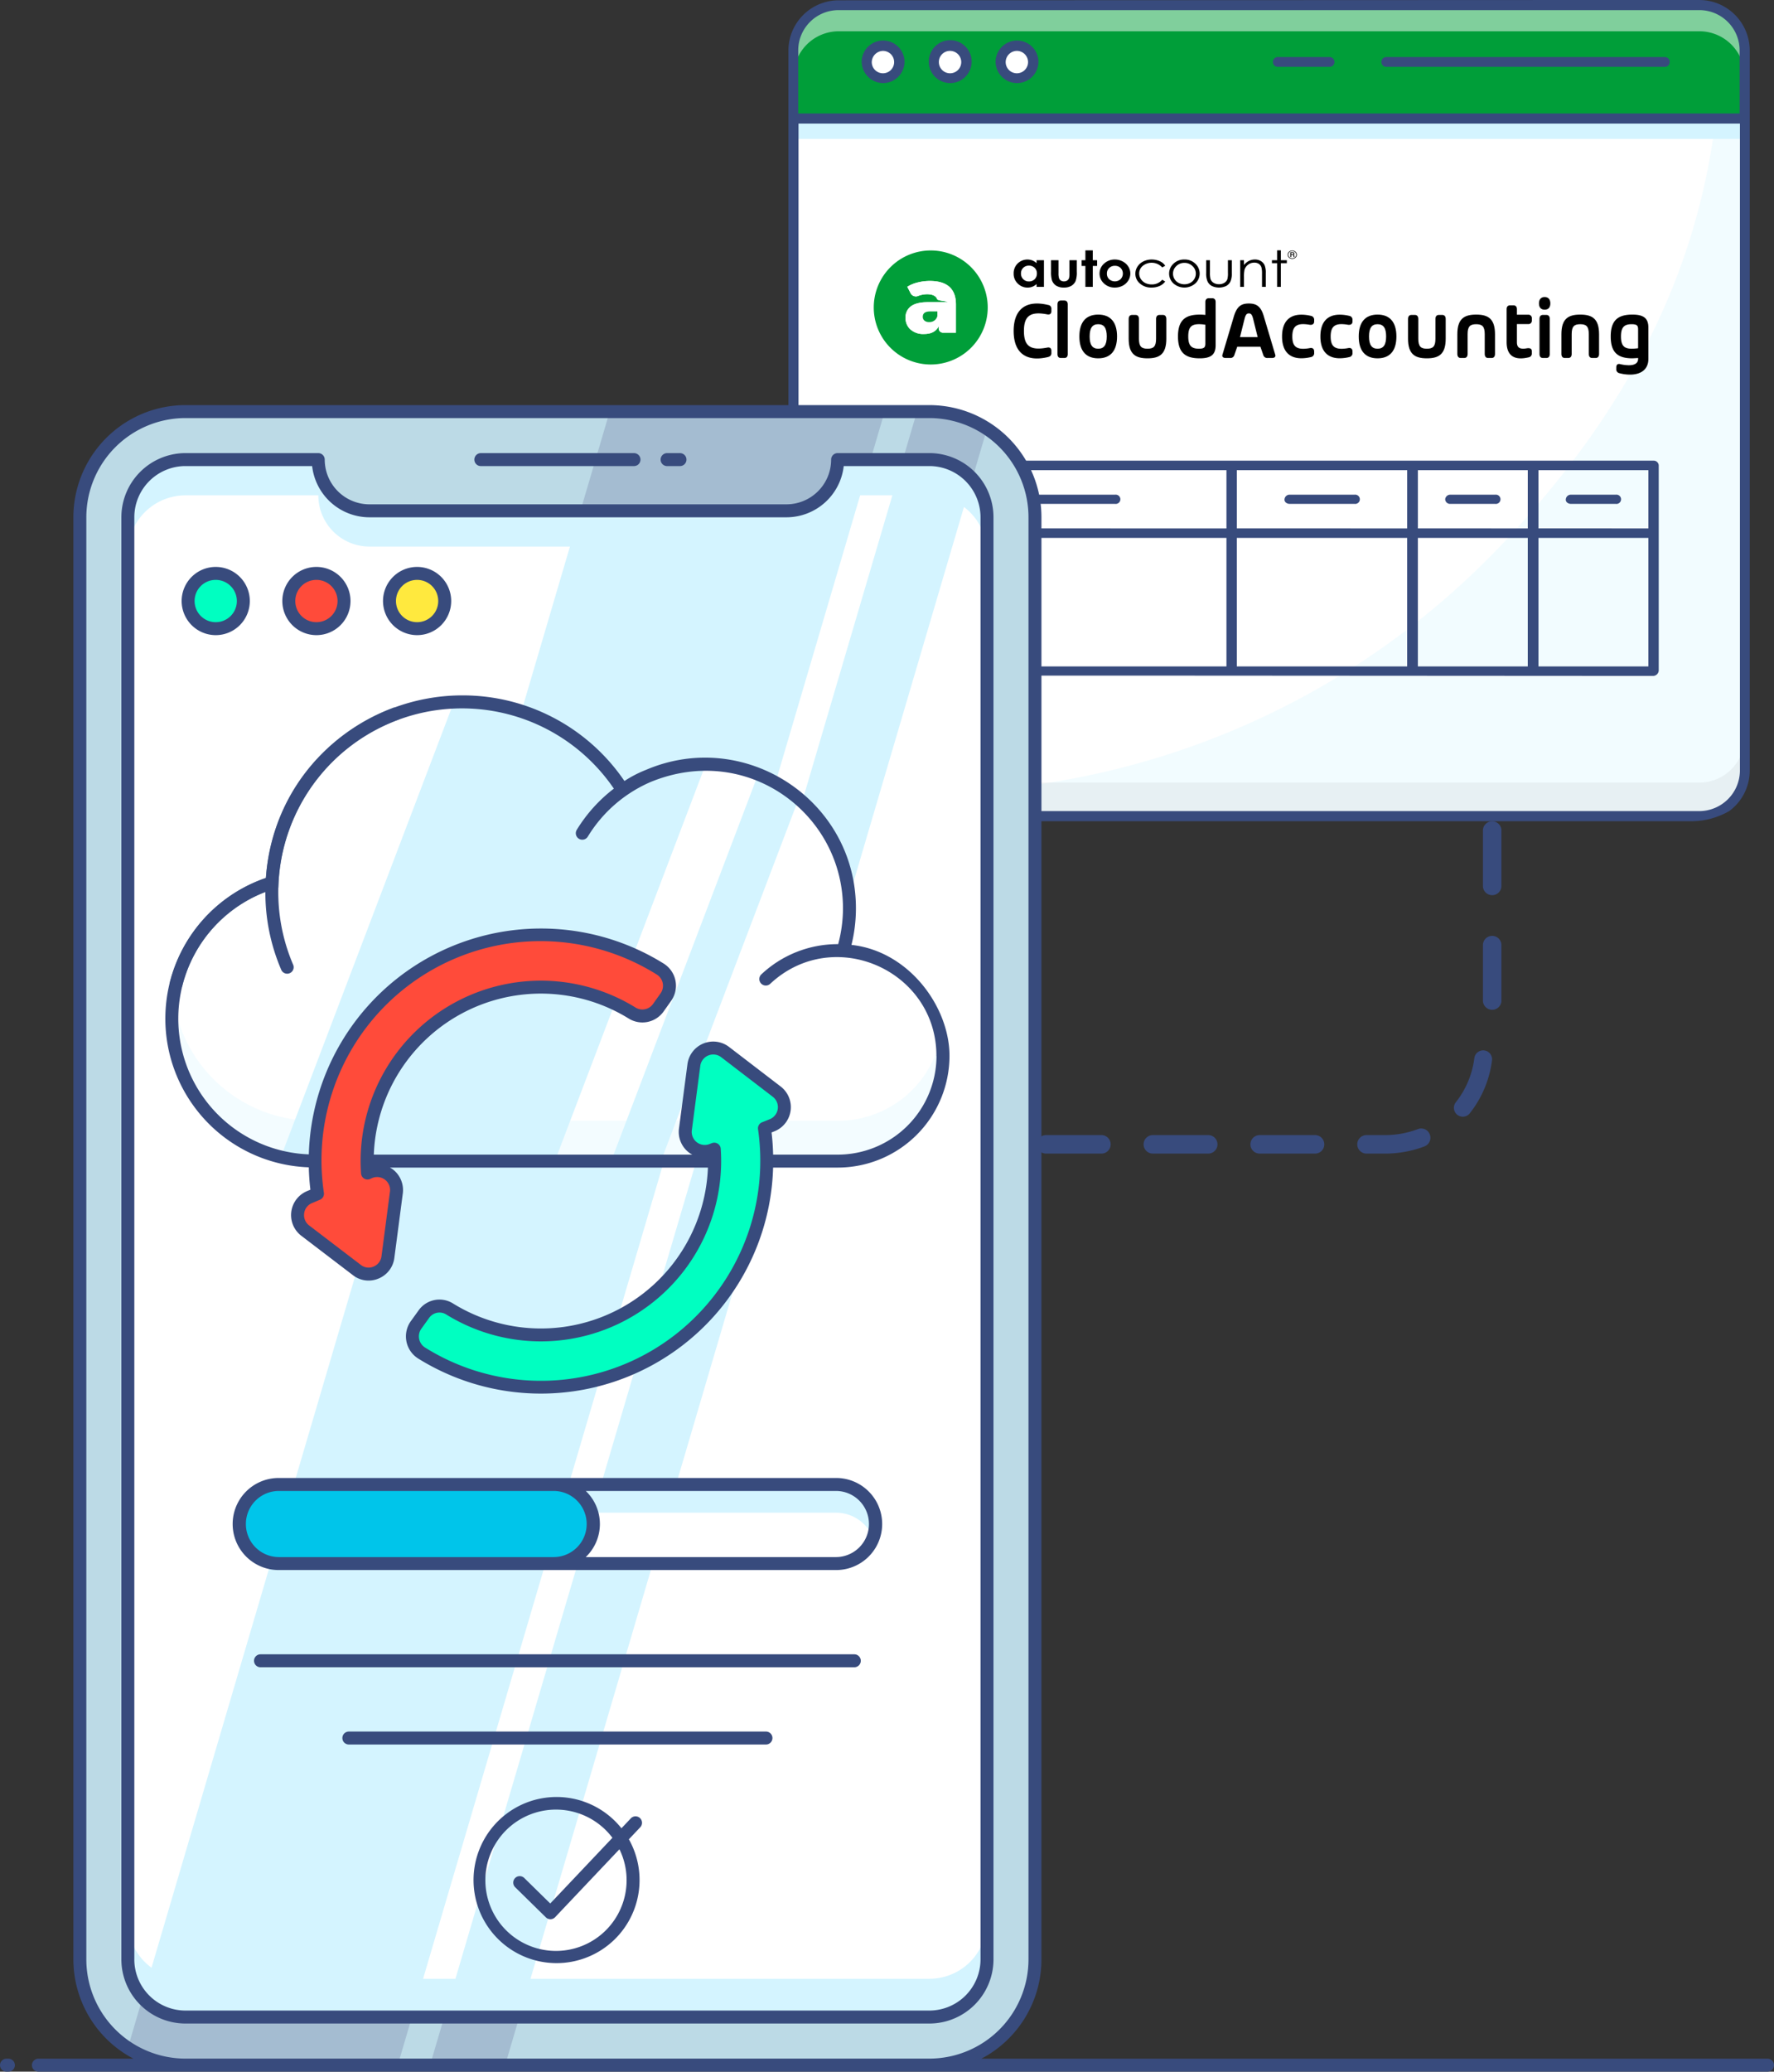 <?xml version="1.0" encoding="UTF-8"?>
<svg xmlns="http://www.w3.org/2000/svg" xmlns:xlink="http://www.w3.org/1999/xlink" width="857.145" height="1000.296" viewBox="0 0 857.145 1000.296">
  <rect x="0" y="0" width="857.145" height="1000.296" fill="#333333" stroke="none"/>
  <defs>
    <clipPath id="clip-path">
      <rect id="Rectangle_1555" data-name="Rectangle 1555" width="464.479" height="396.516" fill="none"></rect>
    </clipPath>
    <clipPath id="clip-path-3">
      <rect id="Rectangle_1550" data-name="Rectangle 1550" width="457.668" height="389.704" fill="none"></rect>
    </clipPath>
    <clipPath id="clip-path-4">
      <rect id="Rectangle_1551" data-name="Rectangle 1551" width="459.593" height="37.904" fill="none"></rect>
    </clipPath>
    <clipPath id="clip-path-5">
      <rect id="Rectangle_1553" data-name="Rectangle 1553" width="459.445" height="34.352" fill="none"></rect>
    </clipPath>
  </defs>
  <g id="auto_posting" data-name="auto posting" transform="translate(-3186.675 -2913.404)">
    <g id="Group_3886" data-name="Group 3886" transform="translate(3567.612 2913.404)">
      <g id="Group_3872" data-name="Group 3872" clip-path="url(#clip-path)">
        <g id="Group_3871" data-name="Group 3871">
          <g id="Group_3870" data-name="Group 3870" clip-path="url(#clip-path)">
            <path id="Path_6592" data-name="Path 6592" d="M461.109,23.324v347.95a21.763,21.763,0,0,1-10.216,18.509,22.513,22.513,0,0,1-11.7,3.406H23.282A21.8,21.8,0,0,1,1.517,371.423V23.473A21.8,21.8,0,0,1,23.282,1.707H439.2a21.614,21.614,0,0,1,21.913,21.618" transform="translate(0.853 0.959)" fill="#fff"></path>
            <g id="Group_3863" data-name="Group 3863" transform="translate(4.294 4.295)" opacity="0.3">
              <g id="Group_3862" data-name="Group 3862">
                <g id="Group_3861" data-name="Group 3861" clip-path="url(#clip-path-3)">
                  <path id="Path_6593" data-name="Path 6593" d="M460.417,22.737v347.95a21.706,21.706,0,0,1-21.765,21.766H22.737A21.685,21.685,0,0,1,2.749,379.275a21.244,21.244,0,0,0,8.587,1.778H64.047A384,384,0,0,0,324.938,279.332c8.291-7.7,16.287-15.7,23.986-24.135,62.335-68.4,100.239-144.066,100.239-243.861a20.255,20.255,0,0,0-1.776-8.588,21.868,21.868,0,0,1,13.03,19.988" transform="translate(-2.748 -2.749)" fill="#d4f4ff"></path>
                </g>
              </g>
            </g>
            <g id="Group_3866" data-name="Group 3866" transform="translate(2.369 356.095)" opacity="0.05">
              <g id="Group_3865" data-name="Group 3865">
                <g id="Group_3864" data-name="Group 3864" clip-path="url(#clip-path-4)">
                  <path id="Path_6594" data-name="Path 6594" d="M461.11,227.927v16.139a21.8,21.8,0,0,1-21.765,21.766H23.431A21.929,21.929,0,0,1,1.516,244.066V227.927a21.834,21.834,0,0,0,21.915,21.766H439.345a21.8,21.8,0,0,0,21.765-21.766" transform="translate(-1.517 -227.927)"></path>
                </g>
              </g>
            </g>
            <rect id="Rectangle_1552" data-name="Rectangle 1552" width="459.594" height="9.772" transform="translate(2.368 57.301)" fill="#d4f4ff"></rect>
            <path id="Path_6595" data-name="Path 6595" d="M461.11,23.377V56.4H1.516V23.377A21.8,21.8,0,0,1,23.282,1.611H439.2A21.833,21.833,0,0,1,461.11,23.377" transform="translate(0.852 0.906)" fill="#009e39"></path>
            <g id="Group_3869" data-name="Group 3869" transform="translate(2.517 2.517)" opacity="0.5">
              <g id="Group_3868" data-name="Group 3868">
                <g id="Group_3867" data-name="Group 3867" clip-path="url(#clip-path-5)">
                  <path id="Path_6596" data-name="Path 6596" d="M461.056,23.377V35.963A21.8,21.8,0,0,0,439.292,14.2H23.377A21.8,21.8,0,0,0,1.611,35.963V23.377A21.8,21.8,0,0,1,23.377,1.611H439.292a21.8,21.8,0,0,1,21.765,21.766" transform="translate(-1.611 -1.611)" fill="#fff"></path>
                </g>
              </g>
            </g>
            <path id="Path_6597" data-name="Path 6597" d="M39.956,21.969a7.848,7.848,0,1,1-7.848-7.848,7.9,7.9,0,0,1,7.848,7.848" transform="translate(13.643 7.94)" fill="#fff"></path>
            <path id="Path_6598" data-name="Path 6598" d="M60.713,21.969a7.848,7.848,0,1,1-7.849-7.848,7.9,7.9,0,0,1,7.849,7.848" transform="translate(25.314 7.94)" fill="#fff"></path>
            <path id="Path_6599" data-name="Path 6599" d="M81.372,21.969a7.848,7.848,0,1,1-7.848-7.848,7.9,7.9,0,0,1,7.848,7.848" transform="translate(36.932 7.94)" fill="#fff"></path>
            <path id="Path_6600" data-name="Path 6600" d="M0,289.466v82.768a24.247,24.247,0,0,0,9.919,19.4s5.035,4.885,15.1,4.885H428.2l8.883,0a36.769,36.769,0,0,0,17.473-4.887,24.249,24.249,0,0,0,9.921-19.4V24.283A24.392,24.392,0,0,0,440.2,0H384.08L24.283.149A24.3,24.3,0,0,0,0,24.431V284.58ZM440.2,4.886a19.462,19.462,0,0,1,19.395,19.4v30.5H4.739v-30.5a19.464,19.464,0,0,1,19.4-19.4Zm0,386.744H24.283a19.464,19.464,0,0,1-19.4-19.4V59.671H459.741V372.234a19.688,19.688,0,0,1-19.543,19.4" transform="translate(0 0.001)" fill="#384b7d"></path>
            <path id="Path_6601" data-name="Path 6601" d="M33.016,33.091A10.4,10.4,0,0,0,43.379,22.725a10.366,10.366,0,0,0-20.729,0A10.494,10.494,0,0,0,33.016,33.091m0-15.548a5.405,5.405,0,1,1-5.479,5.332,5.534,5.534,0,0,1,5.479-5.332" transform="translate(12.737 7.035)" fill="#384b7d"></path>
            <path id="Path_6602" data-name="Path 6602" d="M53.77,33.091A10.4,10.4,0,0,0,64.135,22.725,10.364,10.364,0,1,0,53.77,33.091m0-15.548a5.405,5.405,0,1,1-5.479,5.332,5.344,5.344,0,0,1,5.479-5.332" transform="translate(24.408 7.035)" fill="#384b7d"></path>
            <path id="Path_6603" data-name="Path 6603" d="M74.43,33.091A10.4,10.4,0,0,0,84.795,22.725a10.366,10.366,0,0,0-20.729,0A10.4,10.4,0,0,0,74.43,33.091m0-15.548a5.405,5.405,0,1,1-5.479,5.332,5.438,5.438,0,0,1,5.479-5.332" transform="translate(36.026 7.035)" fill="#384b7d"></path>
            <path id="Path_6604" data-name="Path 6604" d="M185.752,22.367H320.343a2.369,2.369,0,0,0,0-4.739H185.752a2.369,2.369,0,0,0,0,4.739" transform="translate(103.122 9.913)" fill="#384b7d"></path>
            <path id="Path_6605" data-name="Path 6605" d="M152.2,22.367h25.022a2.369,2.369,0,1,0,0-4.739H152.2a2.369,2.369,0,0,0,0,4.739" transform="translate(84.256 9.913)" fill="#384b7d"></path>
            <path id="Path_6606" data-name="Path 6606" d="M401.644,241.717H348.551v-62.04h53.092ZM290.281,179.679h53.092v62.039H290.281Zm-87.486,0h82.311v62.039H202.8ZM29.826,193.3V179.679H197.787v62.038H29.826Zm255.281-18.212H202.8V146.956h82.311Zm58.269,0H290.283V146.956h53.093Zm58.268,0H348.551V146.956h53.092Zm-203.857,0H29.826V146.956H197.787ZM24.65,243.2a3.177,3.177,0,0,0,3.339,2.961H160.555l243.259.149a2.775,2.775,0,0,0,2.839-2.517v-99.2a2.437,2.437,0,0,0-2.5-2.222H27.322a2.437,2.437,0,0,0-2.5,2.222v49.6Z" transform="translate(13.861 80.055)" fill="#384b7d"></path>
            <path id="Path_6607" data-name="Path 6607" d="M63.168,157.328h60.606a2.237,2.237,0,1,0,0-4.442H63.168a2.237,2.237,0,1,0,0,4.442" transform="translate(34.113 85.971)" fill="#384b7d"></path>
            <path id="Path_6608" data-name="Path 6608" d="M155.934,157.328h31.389a2.237,2.237,0,1,0,0-4.442H155.934a2.436,2.436,0,0,0-2.5,2.22c-.167,1.186,1,2.221,2.5,2.221" transform="translate(86.268 85.971)" fill="#384b7d"></path>
            <path id="Path_6609" data-name="Path 6609" d="M205.62,157.328h21.706a2.237,2.237,0,1,0,0-4.442H205.62a2.436,2.436,0,0,0-2.5,2.22,2.328,2.328,0,0,0,2.5,2.221" transform="translate(114.217 85.971)" fill="#384b7d"></path>
            <path id="Path_6610" data-name="Path 6610" d="M242.923,157.328h21.705a2.237,2.237,0,1,0,0-4.442H242.923a2.436,2.436,0,0,0-2.5,2.22c-.167,1.186,1,2.221,2.5,2.221" transform="translate(135.185 85.971)" fill="#384b7d"></path>
            <path id="Path_6611" data-name="Path 6611" d="M77.008,83.163a3.739,3.739,0,0,0-2.728,1.067A3.645,3.645,0,0,0,73.2,86.953a3.685,3.685,0,0,0,1.1,2.759,3.745,3.745,0,0,0,2.725,1.083,3.815,3.815,0,0,0,2.765-1.061,3.7,3.7,0,0,0,1.1-2.787,3.6,3.6,0,0,0-1.1-2.736,3.861,3.861,0,0,0-2.781-1.048m3.731-2.62h3.554V93.418H80.739V92.06a6.914,6.914,0,0,1-2.079,1.3,6.316,6.316,0,0,1-2.264.4,6.565,6.565,0,0,1-4.735-1.934,6.427,6.427,0,0,1-2-4.817,6.573,6.573,0,0,1,1.936-4.89,6.743,6.743,0,0,1,7.084-1.47,6.545,6.545,0,0,1,2.061,1.306Z" transform="translate(39.171 45.101)" fill-rule="evenodd"></path>
            <path id="Path_6612" data-name="Path 6612" d="M81.221,80.421h3.6V86.63a7.9,7.9,0,0,0,.272,2.519,2.245,2.245,0,0,0,.878,1.1,2.707,2.707,0,0,0,1.5.39,2.792,2.792,0,0,0,1.506-.387,2.3,2.3,0,0,0,.919-1.131,8.023,8.023,0,0,0,.22-2.383V80.421h3.554v5.457a12.272,12.272,0,0,1-.586,4.618,5.21,5.21,0,0,1-2.106,2.326,7,7,0,0,1-3.542.808,6.743,6.743,0,0,1-3.768-.944,5.041,5.041,0,0,1-2.023-2.642,14.6,14.6,0,0,1-.417-4.263Z" transform="translate(45.673 45.222)" fill-rule="evenodd"></path>
            <path id="Path_6613" data-name="Path 6613" d="M92.5,77.379h3.557V82.13h2.1v2.778h-2.1v10.1H92.5v-10.1H90.68V82.13H92.5Z" transform="translate(50.992 43.512)" fill-rule="evenodd"></path>
            <path id="Path_6614" data-name="Path 6614" d="M103.62,83.242a3.822,3.822,0,0,0-2.75,1.05,3.55,3.55,0,0,0-1.1,2.69,3.587,3.587,0,0,0,1.089,2.729,4.15,4.15,0,0,0,5.521-.012,3.9,3.9,0,0,0,.022-5.42,3.879,3.879,0,0,0-2.784-1.037m-.044-3.037a8.1,8.1,0,0,1,3.771.912,7.012,7.012,0,0,1,2.75,2.475,6.173,6.173,0,0,1,.989,3.375,6.307,6.307,0,0,1-1,3.409,6.919,6.919,0,0,1-2.714,2.484,8.107,8.107,0,0,1-3.789.891,7.4,7.4,0,0,1-5.2-1.97,6.4,6.4,0,0,1,.278-9.821,7.5,7.5,0,0,1,4.906-1.755" transform="translate(54.115 45.101)" fill-rule="evenodd"></path>
            <path id="Path_6615" data-name="Path 6615" d="M121.726,83.215l-1.445.817a6.889,6.889,0,0,0-9.422-.752,4.74,4.74,0,0,0-1.711,3.684,4.869,4.869,0,0,0,.789,2.651,5.308,5.308,0,0,0,2.159,1.933,6.813,6.813,0,0,0,3.081.684,6.456,6.456,0,0,0,5.1-2.265l1.445.861a6.7,6.7,0,0,1-2.734,2.159,9.439,9.439,0,0,1-3.895.764,8.122,8.122,0,0,1-5.574-1.94,6.04,6.04,0,0,1-2.219-4.726,6.283,6.283,0,0,1,1.038-3.475,7.014,7.014,0,0,1,2.845-2.5,8.929,8.929,0,0,1,4.05-.9,9.382,9.382,0,0,1,2.718.394,7.725,7.725,0,0,1,2.218,1.017,5.814,5.814,0,0,1,1.553,1.6" transform="translate(60.34 45.1)" fill-rule="evenodd"></path>
            <path id="Path_6616" data-name="Path 6616" d="M125.125,81.821a5.473,5.473,0,0,0-3.889,1.531,4.983,4.983,0,0,0-.881,6.3,4.957,4.957,0,0,0,2,1.862,6.175,6.175,0,0,0,5.54,0,5.007,5.007,0,0,0,2-1.862,4.928,4.928,0,0,0,.742-2.611,4.871,4.871,0,0,0-1.636-3.693,5.473,5.473,0,0,0-3.882-1.531m.006-1.616a7.318,7.318,0,0,1,5.42,2.156,6.465,6.465,0,0,1-.111,9.369,8,8,0,0,1-10.63,0,6.448,6.448,0,0,1-.114-9.357,7.344,7.344,0,0,1,5.435-2.169" transform="translate(66.209 45.101)" fill-rule="evenodd"></path>
            <path id="Path_6617" data-name="Path 6617" d="M129.2,80.421h1.821v6.007a11.724,11.724,0,0,0,.261,3.032,3.44,3.44,0,0,0,1.491,1.867,4.853,4.853,0,0,0,2.623.687,4.729,4.729,0,0,0,2.579-.669,3.471,3.471,0,0,0,1.467-1.756,11.225,11.225,0,0,0,.272-3.162V80.421h1.868v6.32a9.258,9.258,0,0,1-.681,4.015,4.907,4.907,0,0,1-2.056,2.111,8.157,8.157,0,0,1-6.893,0,4.868,4.868,0,0,1-2.069-2.133,9.541,9.541,0,0,1-.684-4.11Z" transform="translate(72.652 45.222)" fill-rule="evenodd"></path>
            <path id="Path_6618" data-name="Path 6618" d="M139.721,80.543h1.822v2.3a7.471,7.471,0,0,1,2.42-1.983,6.425,6.425,0,0,1,2.9-.659,5.452,5.452,0,0,1,2.818.733,4.563,4.563,0,0,1,1.821,1.981,9.676,9.676,0,0,1,.581,3.87v6.629h-1.822V87.268a13.33,13.33,0,0,0-.208-2.976,3.275,3.275,0,0,0-1.228-1.922,3.894,3.894,0,0,0-2.336-.647,4.744,4.744,0,0,0-2.964,1,4.673,4.673,0,0,0-1.725,2.462,16.18,16.18,0,0,0-.255,3.507v4.728h-1.822Z" transform="translate(78.569 45.101)" fill-rule="evenodd"></path>
            <path id="Path_6619" data-name="Path 6619" d="M152.029,77.365h1.825v4.773h2.881v1.439h-2.881V95.013h-1.825V83.577h-2.493V82.138h2.493Z" transform="translate(84.088 43.504)" fill-rule="evenodd"></path>
            <path id="Path_6620" data-name="Path 6620" d="M156.1,78.594v.69h.626a.9.9,0,0,0,.388-.059.371.371,0,0,0,.043-.55.74.74,0,0,0-.409-.081Zm-.406-.33h1.064a1.457,1.457,0,0,1,.536.067.576.576,0,0,1,.269.22.6.6,0,0,1,.1.361.531.531,0,0,1-.072.3.662.662,0,0,1-.241.208.51.51,0,0,1,.228.18.763.763,0,0,1,.063.35v.263a.525.525,0,0,0,.089.306l.044.066h-.458a2.3,2.3,0,0,1-.059-.347l-.019-.284a.511.511,0,0,0-.055-.22.21.21,0,0,0-.125-.092,1.041,1.041,0,0,0-.32-.028H156.1v.972H155.7Zm2.834,1.175a1.617,1.617,0,0,0-.256-.869,1.84,1.84,0,0,0-.7-.644,2.023,2.023,0,0,0-.943-.23,2.1,2.1,0,0,0-.962.23,1.8,1.8,0,0,0-.7.644,1.609,1.609,0,0,0-.256.875,1.567,1.567,0,0,0,.256.862,1.814,1.814,0,0,0,.7.641,2.1,2.1,0,0,0,.962.233,2.051,2.051,0,0,0,.943-.233,1.848,1.848,0,0,0,.7-.641,1.6,1.6,0,0,0,.255-.869m.306,0a1.84,1.84,0,0,1-.294,1.008,2.1,2.1,0,0,1-.814.741,2.327,2.327,0,0,1-1.1.269,2.363,2.363,0,0,1-1.111-.266,2.092,2.092,0,0,1-.812-.74,1.8,1.8,0,0,1-.3-1,1.843,1.843,0,0,1,.3-1.012,2.067,2.067,0,0,1,.809-.739,2.423,2.423,0,0,1,2.212,0,2.106,2.106,0,0,1,.817.74,1.841,1.841,0,0,1,.3,1" transform="translate(86.825 43.537)" fill-rule="evenodd"></path>
            <path id="Path_6621" data-name="Path 6621" d="M69.658,107.072c0,10.432,5.877,15.1,16.47,12.608,1.209-.269,1.765-.928,1.765-1.892v-1.2c0-1.19-.773-1.778-2.106-1.484-8.285,1.594-11.164-.987-11.164-8.037s2.879-9.633,11.164-8.037c1.333.294,2.106-.294,2.106-1.487v-1.2a1.747,1.747,0,0,0-1.569-1.837c-10.71-2.6-16.667,2.07-16.667,12.556" transform="translate(39.171 52.75)" fill-rule="evenodd"></path>
            <path id="Path_6622" data-name="Path 6622" d="M83.211,94.7V118.8c0,1.17.578,1.825,1.612,1.825h1.734c1.034,0,1.615-.655,1.615-1.825V94.7c0-1.168-.581-1.822-1.615-1.822H84.823c-1.034,0-1.612.653-1.612,1.822" transform="translate(46.792 52.23)" fill-rule="evenodd"></path>
            <path id="Path_6623" data-name="Path 6623" d="M99.085,113.707c-2.768,0-4.136-1.784-4.136-5.915,0-4.173,1.367-5.926,4.136-5.926s4.135,1.753,4.135,5.926c0,4.131-1.367,5.915-4.135,5.915m0,4.637c5.949,0,9.1-3.665,9.1-10.552s-3.148-10.563-9.1-10.563-9.1,3.665-9.1,10.563,3.151,10.552,9.1,10.552" transform="translate(50.602 54.674)" fill-rule="evenodd"></path>
            <path id="Path_6624" data-name="Path 6624" d="M118.466,99.295v9.568c0,3.743-1.228,4.785-4.129,4.785s-4.143-1.042-4.143-4.785V99.295c0-1.256-.588-1.961-1.639-1.961h-1.68c-1.051,0-1.642.7-1.642,1.961v9.485c0,7.446,3.232,9.505,9.1,9.505s9.091-2.059,9.091-9.505V99.295c0-1.256-.587-1.961-1.642-1.961h-1.678c-1.052,0-1.642.7-1.642,1.961" transform="translate(59.175 54.733)" fill-rule="evenodd"></path>
            <path id="Path_6625" data-name="Path 6625" d="M130.606,116.549c-3.628,0-5.163-1.481-5.163-5.923,0-4.507,1.536-5.927,5.2-5.927a20.985,20.985,0,0,1,3.068.259v8.974c0,1.739-.309,2.617-3.106,2.617m3.106-22.513v6.2a22.688,22.688,0,0,0-2.731-.155c-6.787,0-10.5,2.537-10.5,10.546,0,7.983,3.715,10.56,10.5,10.56,5.462,0,7.693-1.781,7.693-6.352V94c0-1.169-.587-1.825-1.642-1.825h-1.678c-1.051,0-1.642.656-1.642,1.825Z" transform="translate(67.748 51.831)" fill-rule="evenodd"></path>
            <path id="Path_6626" data-name="Path 6626" d="M151.28,110.024h-8.549l2.22-8.871c.523-1.981,1.025-2.572,2.064-2.572s1.544.591,2.062,2.572Zm4.829,10.082h2.081c1.325,0,1.9-.666,1.545-1.689l-5.309-17.8C153.044,95.433,151,93.8,147.015,93.8s-5.949,1.645-7.412,6.809l-5.309,17.8c-.378,1.023.224,1.689,1.544,1.689H137.9a1.936,1.936,0,0,0,2.062-1.266l1.442-4.16h11.2l1.441,4.16a1.938,1.938,0,0,0,2.064,1.266" transform="translate(75.454 52.748)" fill-rule="evenodd"></path>
            <path id="Path_6627" data-name="Path 6627" d="M162.874,101.811a19.517,19.517,0,0,1,2.942.278c1.487.258,2.364-.3,2.364-1.565V99.85a1.863,1.863,0,0,0-1.55-2.02,19.865,19.865,0,0,0-4.65-.576c-5.685,0-9.315,3.31-9.315,10.536s3.63,10.511,9.315,10.511a19.864,19.864,0,0,0,4.65-.575,1.866,1.866,0,0,0,1.55-2.023v-.67c0-1.269-.736-1.865-2.007-1.653a17.775,17.775,0,0,1-3.3.344c-3.715,0-5.246-1.729-5.246-5.934s1.531-5.979,5.246-5.979" transform="translate(85.848 54.688)" fill-rule="evenodd"></path>
            <path id="Path_6628" data-name="Path 6628" d="M174.732,101.811a19.515,19.515,0,0,1,2.942.278c1.488.258,2.362-.3,2.362-1.565V99.85a1.861,1.861,0,0,0-1.548-2.02,19.874,19.874,0,0,0-4.65-.576c-5.687,0-9.315,3.31-9.315,10.536s3.628,10.511,9.315,10.511a19.874,19.874,0,0,0,4.65-.575,1.865,1.865,0,0,0,1.548-2.023v-.67c0-1.269-.736-1.865-2.008-1.653a17.756,17.756,0,0,1-3.3.344c-3.715,0-5.246-1.729-5.246-5.934s1.531-5.979,5.246-5.979" transform="translate(92.516 54.688)" fill-rule="evenodd"></path>
            <path id="Path_6629" data-name="Path 6629" d="M185.481,113.707c-2.768,0-4.135-1.784-4.135-5.915,0-4.173,1.367-5.926,4.135-5.926s4.134,1.753,4.134,5.926c0,4.131-1.367,5.915-4.134,5.915m0,4.637c5.946,0,9.1-3.665,9.1-10.552s-3.151-10.563-9.1-10.563-9.1,3.665-9.1,10.563,3.151,10.552,9.1,10.552" transform="translate(99.184 54.674)" fill-rule="evenodd"></path>
            <path id="Path_6630" data-name="Path 6630" d="M204.862,99.295v9.568c0,3.743-1.231,4.785-4.132,4.785s-4.14-1.042-4.14-4.785V99.295c0-1.256-.588-1.961-1.642-1.961h-1.676c-1.055,0-1.642.7-1.642,1.961v9.485c0,7.446,3.228,9.505,9.1,9.505s9.094-2.059,9.094-9.505V99.295c0-1.256-.587-1.961-1.644-1.961H206.5c-1.055,0-1.642.7-1.642,1.961" transform="translate(107.758 54.733)" fill-rule="evenodd"></path>
            <path id="Path_6631" data-name="Path 6631" d="M215.978,97.229c-5.871,0-9.1,2.061-9.1,9.51v9.483c0,1.256.591,1.959,1.642,1.959h1.676c1.056,0,1.644-.7,1.644-1.959v-9.568c0-3.743,1.24-4.788,4.142-4.788s4.129,1.045,4.129,4.788v9.568c0,1.256.589,1.959,1.643,1.959h1.677c1.054,0,1.642-.7,1.642-1.959v-9.483c0-7.449-3.229-9.51-9.091-9.51" transform="translate(116.33 54.674)" fill-rule="evenodd"></path>
            <path id="Path_6632" data-name="Path 6632" d="M234.316,101.589v-.872a1.655,1.655,0,0,0-1.827-1.826h-5.407V96.2c0-1.17-.578-1.822-1.615-1.822h-1.731c-1.037,0-1.616.651-1.616,1.822v15.887c0,7.27,4.451,8.876,10.707,7.368a1.779,1.779,0,0,0,1.469-1.942v-.99c0-.97-.475-1.472-1.708-1.472-.694,0-1.374.244-2.425.244-2.187,0-3.081-.952-3.081-3.208v-8.674h5.407a1.654,1.654,0,0,0,1.827-1.822" transform="translate(124.904 53.069)" fill-rule="evenodd"></path>
            <path id="Path_6633" data-name="Path 6633" d="M233.991,121.23h1.734c1.034,0,1.617-.7,1.617-1.945V102.391c0-1.25-.583-1.948-1.617-1.948h-1.734c-1.033,0-1.612.7-1.612,1.948v16.893c0,1.247.579,1.945,1.612,1.945m.876-23.321c1.82,0,2.751-1.133,2.751-3.034s-.931-3.07-2.751-3.07c-1.8,0-2.748,1.17-2.748,3.07s.944,3.034,2.748,3.034" transform="translate(130.526 51.624)" fill-rule="evenodd"></path>
            <path id="Path_6634" data-name="Path 6634" d="M248.162,97.229c-5.871,0-9.1,2.061-9.1,9.51v9.483c0,1.256.588,1.959,1.642,1.959h1.678c1.055,0,1.642-.7,1.642-1.959v-9.568c0-3.743,1.238-4.788,4.139-4.788s4.132,1.045,4.132,4.788v9.568c0,1.256.589,1.959,1.643,1.959h1.676c1.052,0,1.642-.7,1.642-1.959v-9.483c0-7.449-3.232-9.51-9.094-9.51" transform="translate(134.43 54.674)" fill-rule="evenodd"></path>
            <path id="Path_6635" data-name="Path 6635" d="M264.472,113.707c-3.665,0-5.2-1.462-5.2-5.913s1.537-5.927,5.143-5.927c2.818,0,3.128.855,3.128,2.617v8.989a24.646,24.646,0,0,1-3.068.234m.315-16.478c-6.768,0-10.48,2.555-10.48,10.565s3.712,10.55,10.48,10.55c.867-.045,1.8-.086,2.753-.162v.414c0,2.206-1.847,3.09-4.507,3.09a19.275,19.275,0,0,1-4.209-.551c-1.142-.275-1.824.3-1.824,1.581v.733a1.873,1.873,0,0,0,1.392,2.042,20.147,20.147,0,0,0,5.232.716c5.166,0,8.878-2.379,8.878-7.61V103.539c0-4.526-2.248-6.31-7.715-6.31" transform="translate(143.003 54.674)" fill-rule="evenodd"></path>
            <path id="Path_6636" data-name="Path 6636" d="M53.927,77.407a27.531,27.531,0,1,0,27.531,27.531A27.532,27.532,0,0,0,53.927,77.407m12.166,39.7H59.878a2.031,2.031,0,0,1-1.5-.591,1.969,1.969,0,0,1-.591-1.451v-1.079q-1.861,3.763-7.082,3.762a9.29,9.29,0,0,1-6.582-2.193,7.326,7.326,0,0,1-2.364-5.642,6.516,6.516,0,0,1,2.642-5.571c1.761-1.3,4.473-1.962,8.115-1.962H62.14c0-.148-.83-.37-2.481-.65a8.485,8.485,0,0,1-2.531-.591c-.581-1.729-2.231-2.6-4.953-2.6a12.183,12.183,0,0,0-4.271.8,2.756,2.756,0,0,1-2.159.07,2.85,2.85,0,0,1-1.581-1.431L42.6,94.942A16.43,16.43,0,0,1,47.6,92.865a24.094,24.094,0,0,1,5.843-.734q12.648,0,12.655,11.338Z" transform="translate(14.843 43.527)" fill="#009e39"></path>
            <path id="Path_6637" data-name="Path 6637" d="M47.908,86.831a24.089,24.089,0,0,0-5.843.734,16.427,16.427,0,0,0-4.993,2.078l1.562,3.032a2.851,2.851,0,0,0,1.581,1.431,2.756,2.756,0,0,0,2.159-.07,12.185,12.185,0,0,1,4.271-.8c2.722,0,4.371.872,4.953,2.6a8.5,8.5,0,0,0,2.531.59c1.651.28,2.481.5,2.481.65H46.987c-3.642,0-6.354.662-8.115,1.962a6.516,6.516,0,0,0-2.642,5.571,7.326,7.326,0,0,0,2.364,5.642,9.291,9.291,0,0,0,6.584,2.193q5.219,0,7.08-3.762v1.08a1.975,1.975,0,0,0,.591,1.451,2.031,2.031,0,0,0,1.5.591h6.215V98.169q0-11.331-12.655-11.338m3.69,16.928a3.83,3.83,0,0,1-3.981,2.923,3.242,3.242,0,0,1-2.272-.711,2.364,2.364,0,0,1-.79-1.85c0-1.7,1.181-2.562,3.551-2.562H51.6Z" transform="translate(20.373 48.827)" fill="#fff"></path>
            <path id="Path_6638" data-name="Path 6638" d="M41.558,98.82a2.36,2.36,0,0,0,.792,1.85,3.241,3.241,0,0,0,2.27.711A3.829,3.829,0,0,0,48.6,98.457v-2.2H45.109c-2.37,0-3.551.859-3.551,2.561" transform="translate(23.369 54.128)" fill="#009e39"></path>
          </g>
        </g>
      </g>
    </g>
    <g id="Mobile_Sync" transform="translate(3186.675 3109.009)">
      <g id="Group_4403" data-name="Group 4403" transform="translate(0 0)">
        <g id="Group_4401" data-name="Group 4401" transform="translate(38.602 3.126)">
          <g id="Group_4377" data-name="Group 4377">
            <g id="Group_4366" data-name="Group 4366" transform="translate(0 0.018)">
              <path id="Path_7498" data-name="Path 7498" d="M491.1,53.757V750.121a51.045,51.045,0,0,1-51.024,51.024H80.606a51.034,51.034,0,0,1-50.961-51.024V53.757A50.991,50.991,0,0,1,80.606,2.733H440.079a50.064,50.064,0,0,1,27.882,8.357A50.81,50.81,0,0,1,491.1,53.757Z" transform="translate(-29.645 -2.733)" fill="#bcdae6"></path>
            </g>
            <g id="Group_4367" data-name="Group 4367" transform="translate(0.034)">
              <path id="Path_7499" data-name="Path 7499" d="M491.049,53.749v696.4a51.012,51.012,0,0,1-51.019,51.019H80.6a50.2,50.2,0,0,1-27.81-8.323,50.712,50.712,0,0,1-23.141-42.7V53.749A51,51,0,0,1,80.6,2.731H440.03a50.1,50.1,0,0,1,27.877,8.39,50.666,50.666,0,0,1,23.141,42.628Z" transform="translate(-29.651 -2.731)" fill="#bcdae6"></path>
            </g>
            <g id="Group_4370" data-name="Group 4370" transform="translate(23.163 0.006)">
              <g id="Group_4368" data-name="Group 4368" transform="translate(0 0.003)">
                <path id="Path_7500" data-name="Path 7500" d="M399.037,2.732,163.774,801.1H61.158a50.405,50.405,0,0,1-27.813-8.286L266.157,2.735Z" transform="translate(-33.345 -2.732)" fill="#a4bcd1"></path>
              </g>
              <g id="Group_4369" data-name="Group 4369" transform="translate(146.028)">
                <path id="Path_7501" data-name="Path 7501" d="M325.776,11.02,92.964,801.1H56.671L291.934,2.732h5.991a50.631,50.631,0,0,1,27.852,8.286Z" transform="translate(-56.671 -2.732)" fill="#a4bcd1"></path>
              </g>
            </g>
            <g id="Group_4371" data-name="Group 4371" transform="translate(23.142 23.221)">
              <path id="Path_7502" data-name="Path 7502" d="M448.391,34.259V730.686a27.859,27.859,0,0,1-27.757,27.757H61.161a28.017,28.017,0,0,1-27.819-27.757V34.259A27.885,27.885,0,0,1,61.161,6.44h64.248a24.7,24.7,0,0,0,24.638,24.7H351.522a24.691,24.691,0,0,0,24.763-24.7h44.349a27.789,27.789,0,0,1,27.757,27.819Z" transform="translate(-33.342 -6.44)" fill="#fff"></path>
            </g>
            <g id="Group_4372" data-name="Group 4372" transform="translate(23.188 23.174)">
              <path id="Path_7503" data-name="Path 7503" d="M448.395,34.274V51.531A27.879,27.879,0,0,0,420.621,23.69H376.265a24.669,24.669,0,0,1-24.74,24.739H150.036A24.7,24.7,0,0,1,125.364,23.69H61.122A27.878,27.878,0,0,0,33.349,51.531V34.274A27.878,27.878,0,0,1,61.122,6.432h64.242a24.743,24.743,0,0,0,24.672,24.741H351.525a24.714,24.714,0,0,0,24.74-24.741h44.356a27.879,27.879,0,0,1,27.774,27.841Z" transform="translate(-33.349 -6.432)" fill="#d4f4ff"></path>
            </g>
            <g id="Group_4373" data-name="Group 4373" transform="translate(23.163 728.901)">
              <path id="Path_7504" data-name="Path 7504" d="M448.439,119.163V137.64a27.807,27.807,0,0,1-27.813,27.813H61.158A27.832,27.832,0,0,1,33.345,137.64V119.163a27.832,27.832,0,0,0,27.813,27.813H420.626A27.807,27.807,0,0,0,448.439,119.163Z" transform="translate(-33.345 -119.163)" fill="#d4f4ff"></path>
            </g>
            <g id="Group_4375" data-name="Group 4375" transform="translate(30.333 23.174)">
              <g id="Group_4374" data-name="Group 4374">
                <path id="Path_7505" data-name="Path 7505" d="M386.238,6.432,164.525,758.463H55.118a27.5,27.5,0,0,1-20.628-9.3L246.024,31.174h99.5a24.714,24.714,0,0,0,24.74-24.741Z" transform="translate(-34.491 -6.432)" fill="#d4f4ff"></path>
              </g>
            </g>
            <g id="Group_4376" data-name="Group 4376" transform="translate(176.006 23.174)">
              <path id="Path_7506" data-name="Path 7506" d="M312.908,15.735,94.027,758.463H57.76L279.405,6.432h12.808a27.751,27.751,0,0,1,20.7,9.3Z" transform="translate(-57.76 -6.432)" fill="#d4f4ff"></path>
            </g>
          </g>
          <g id="Group_4381" data-name="Group 4381" transform="translate(52.291 78.14)">
            <g id="Group_4378" data-name="Group 4378">
              <path id="Path_7507" data-name="Path 7507" d="M64.612,28.519A13.307,13.307,0,1,1,51.3,15.212,13.343,13.343,0,0,1,64.612,28.519Z" transform="translate(-37.998 -15.212)" fill="#00ffc1"></path>
            </g>
            <g id="Group_4379" data-name="Group 4379" transform="translate(48.65)">
              <path id="Path_7508" data-name="Path 7508" d="M72.383,28.519A13.307,13.307,0,1,1,59.076,15.212,13.343,13.343,0,0,1,72.383,28.519Z" transform="translate(-45.769 -15.212)" fill="#ff4b3a"></path>
            </g>
            <g id="Group_4380" data-name="Group 4380" transform="translate(97.299)">
              <path id="Path_7509" data-name="Path 7509" d="M80.154,28.519A13.307,13.307,0,1,1,66.847,15.212,13.343,13.343,0,0,1,80.154,28.519Z" transform="translate(-53.54 -15.212)" fill="#ffe93e"></path>
            </g>
          </g>
          <g id="Group_4396" data-name="Group 4396" transform="translate(43.273 140.13)">
            <g id="Group_4389" data-name="Group 4389">
              <g id="Group_4388" data-name="Group 4388">
                <g id="Group_4382" data-name="Group 4382" transform="translate(1.143)">
                  <path id="Path_7510" data-name="Path 7510" d="M409.291,196.021a50.777,50.777,0,0,1-50.771,50.834h-253.1a68.064,68.064,0,0,1-16.027-1.878,21.1,21.1,0,0,1-2.128-.627A68.66,68.66,0,0,1,85.195,112.51a91.93,91.93,0,0,1,87.832-87.27c1.314-.063,2.629-.125,4.006-.125A91.727,91.727,0,0,1,254.6,67.81a69.332,69.332,0,0,1,39.941-12.646h.188a70.783,70.783,0,0,1,25.354,4.821,69.944,69.944,0,0,1,44.072,64.856,69.236,69.236,0,0,1-3.067,20.471,50.718,50.718,0,0,1,48.2,50.709Z" transform="translate(-36.74 -25.115)" fill="#fff"></path>
                </g>
                <g id="Group_4383" data-name="Group 4383" transform="translate(1.173 143.409)">
                  <path id="Path_7511" data-name="Path 7511" d="M409.327,75.518a50.79,50.79,0,0,1-50.8,50.8H105.378A68.634,68.634,0,0,1,36.745,57.685a61.879,61.879,0,0,1,.711-9.663,68.624,68.624,0,0,0,67.923,58.9H358.527a50.6,50.6,0,0,0,49.806-41.209,49.91,49.91,0,0,1,.994,9.8Z" transform="translate(-36.745 -48.022)" fill="#f3fcff"></path>
                </g>
                <g id="Group_4386" data-name="Group 4386" transform="translate(53.809 0.005)">
                  <g id="Group_4384" data-name="Group 4384">
                    <path id="Path_7512" data-name="Path 7512" d="M250.485,55.176,177.591,246.844H61.182a67.253,67.253,0,0,1-16.029-1.892L128.767,25.22c1.314-.053,2.628-.1,3.994-.1A91.76,91.76,0,0,1,210.332,67.79a69.5,69.5,0,0,1,39.941-12.613Z" transform="translate(-45.153 -25.115)" fill="#d4f4ff"></path>
                  </g>
                  <g id="Group_4385" data-name="Group 4385" transform="translate(159.609 34.896)">
                    <path id="Path_7513" data-name="Path 7513" d="M161.305,42.461,94.718,217.522H70.648L141.7,30.689a69.3,69.3,0,0,1,19.6,11.772Z" transform="translate(-70.648 -30.689)" fill="#d4f4ff"></path>
                  </g>
                </g>
                <g id="Group_4387" data-name="Group 4387" transform="translate(0 2.652)">
                  <path id="Path_7514" data-name="Path 7514" d="M42.647,160.532l-6.089-1.467a72,72,0,0,1,46.585-51.109,94.846,94.846,0,0,1,62.126-82.417l2.152,5.881a88.614,88.614,0,0,0-58.158,79.006l-.1,2.195-2.1.642a65.707,65.707,0,0,0-44.409,47.27Z" transform="translate(-36.558 -25.538)" fill="#62809e"></path>
                </g>
              </g>
            </g>
            <g id="Group_4395" data-name="Group 4395" transform="translate(61.892 112.443)">
              <g id="Group_4394" data-name="Group 4394">
                <g id="Group_4393" data-name="Group 4393">
                  <g id="Group_4392" data-name="Group 4392">
                    <g id="Group_4390" data-name="Group 4390">
                      <path id="Path_7515" data-name="Path 7515" d="M90.631,158.925a9.487,9.487,0,0,1,3.561,8.715L90.1,198.783a9.33,9.33,0,0,1-5.683,7.426,8.948,8.948,0,0,1-3.638.758A9.248,9.248,0,0,1,75.1,205l-24.93-19.02a9.427,9.427,0,0,1,2.122-16.217l3.789-1.591A109.147,109.147,0,0,1,221.646,59.661a9.754,9.754,0,0,1,4.319,6.212,9.481,9.481,0,0,1-1.516,7.274l-3.713,5.23a9.442,9.442,0,0,1-12.579,2.577A84,84,0,0,0,80.023,152.106c0,2.046.076,4.016.228,6.062l.985-.455a9.524,9.524,0,0,1,9.4,1.212Z" transform="translate(-46.444 -43.076)" fill="#ff4b3a"></path>
                    </g>
                    <g id="Group_4391" data-name="Group 4391" transform="translate(55.504 54.736)">
                      <path id="Path_7516" data-name="Path 7516" d="M234.945,81.563a9.528,9.528,0,0,1-5.758,7.5L225.4,90.58A109.1,109.1,0,0,1,59.754,199.09a9.286,9.286,0,0,1-4.243-6.214,9.175,9.175,0,0,1,1.516-7.274l3.713-5.154a9.277,9.277,0,0,1,12.5-2.651A83.961,83.961,0,0,0,201.15,100.658l-.985.377a9.43,9.43,0,0,1-12.958-9.925L191.3,60.042a9.275,9.275,0,0,1,5.759-7.5,9.407,9.407,0,0,1,9.321,1.214l24.93,19.1a9.463,9.463,0,0,1,3.637,8.713Z" transform="translate(-55.31 -51.819)" fill="#00ffc1"></path>
                    </g>
                  </g>
                </g>
              </g>
            </g>
          </g>
          <g id="Group_4400" data-name="Group 4400" transform="translate(76.933 518.042)">
            <g id="Group_4397" data-name="Group 4397" transform="translate(0.011)">
              <path id="Path_7517" data-name="Path 7517" d="M349.493,104.575h0A19.094,19.094,0,0,1,330.4,123.669H61.03a19.094,19.094,0,0,1-19.094-19.094h0A19.094,19.094,0,0,1,61.03,85.481H330.4A19.094,19.094,0,0,1,349.493,104.575Z" transform="translate(-41.936 -85.481)" fill="#fff"></path>
            </g>
            <g id="Group_4398" data-name="Group 4398" transform="translate(0 0)">
              <path id="Path_7518" data-name="Path 7518" d="M349.513,104.575a18.925,18.925,0,0,1-1.255,6.819A19.117,19.117,0,0,0,330.419,99.12H61.028a19.308,19.308,0,0,0-17.839,12.275A19.15,19.15,0,0,1,61.028,85.481H330.419A19.115,19.115,0,0,1,349.513,104.575Z" transform="translate(-41.934 -85.481)" fill="#d4f4ff"></path>
            </g>
            <g id="Group_4399" data-name="Group 4399" transform="translate(0.011)">
              <path id="Path_7519" data-name="Path 7519" d="M213.106,104.575h0a19.094,19.094,0,0,1-19.094,19.094H61.03a19.094,19.094,0,0,1-19.094-19.094h0A19.094,19.094,0,0,1,61.03,85.481H194.012A19.094,19.094,0,0,1,213.106,104.575Z" transform="translate(-41.936 -85.481)" fill="#00c5ea"></path>
            </g>
          </g>
        </g>
        <g id="Group_4402" data-name="Group 4402" transform="translate(0)">
          <path id="Path_7520" data-name="Path 7520" d="M6.066,129.77H5.13a3.13,3.13,0,0,0,0,6.26h.935a3.13,3.13,0,0,0,0-6.26Z" transform="translate(-2 668.66)" fill="#384b7d"></path>
          <path id="Path_7521" data-name="Path 7521" d="M859.735,800.662H479.883a54.166,54.166,0,0,0,29.036-47.924V56.373A54.206,54.206,0,0,0,454.771,2.231H95.318A54.2,54.2,0,0,0,41.176,56.373V752.737A54.169,54.169,0,0,0,70.21,800.662H24.279a3.13,3.13,0,1,0,0,6.26H859.737a3.13,3.13,0,0,0,0-6.26Zm-812.3-47.924V56.373A47.932,47.932,0,0,1,95.318,8.492H454.772a47.938,47.938,0,0,1,47.888,47.882V752.737a47.938,47.938,0,0,1-47.888,47.881H95.318a47.932,47.932,0,0,1-47.882-47.881Z" transform="translate(-5.722 -2.231)" fill="#384b7d"></path>
          <path id="Path_7522" data-name="Path 7522" d="M423.259,764.21a31,31,0,0,0,30.965-30.965V36.893A31,31,0,0,0,423.259,5.933H378.917a3.128,3.128,0,0,0-3.13,3.13,21.611,21.611,0,0,1-21.569,21.605H152.7A21.626,21.626,0,0,1,131.1,9.064a3.128,3.128,0,0,0-3.13-3.13H63.806A31,31,0,0,0,32.847,36.893V733.244A31,31,0,0,0,63.806,764.21ZM39.107,733.244V36.893a24.724,24.724,0,0,1,24.7-24.7h61.209A27.9,27.9,0,0,0,152.7,36.929H354.218A27.878,27.878,0,0,0,381.87,12.194h41.389a24.729,24.729,0,0,1,24.7,24.7V733.244a24.735,24.735,0,0,1-24.7,24.7H63.8a24.729,24.729,0,0,1-24.7-24.7Z" transform="translate(25.798 17.243)" fill="#384b7d"></path>
          <path id="Path_7523" data-name="Path 7523" d="M63.22,12.195h74a3.13,3.13,0,1,0,0-6.26h-74a3.13,3.13,0,1,0,0,6.26Z" transform="translate(169.105 17.249)" fill="#384b7d"></path>
          <path id="Path_7524" data-name="Path 7524" d="M77.595,12.195h6.23a3.13,3.13,0,0,0,0-6.26h-6.23a3.13,3.13,0,0,0,0,6.26Z" transform="translate(244.721 17.249)" fill="#384b7d"></path>
          <path id="Path_7525" data-name="Path 7525" d="M53.937,47.652A16.47,16.47,0,1,0,37.5,31.151,16.487,16.487,0,0,0,53.937,47.652Zm0-26.68A10.21,10.21,0,1,1,43.758,31.151,10.186,10.186,0,0,1,53.937,20.972Z" transform="translate(50.265 63.42)" fill="#384b7d"></path>
          <path id="Path_7526" data-name="Path 7526" d="M61.7,47.652a16.47,16.47,0,1,0-16.433-16.5A16.489,16.489,0,0,0,61.7,47.652Zm0-26.68A10.21,10.21,0,1,1,51.53,31.151,10.191,10.191,0,0,1,61.7,20.972Z" transform="translate(91.145 63.42)" fill="#384b7d"></path>
          <path id="Path_7527" data-name="Path 7527" d="M69.479,47.652a16.47,16.47,0,1,0-16.439-16.5A16.489,16.489,0,0,0,69.479,47.652Zm0-26.68A10.21,10.21,0,1,1,59.3,31.151,10.191,10.191,0,0,1,69.479,20.972Z" transform="translate(132.021 63.42)" fill="#384b7d"></path>
          <path id="Path_7528" data-name="Path 7528" d="M105.55,252.493c.095,3.6.326,7.206.775,10.807l-1.528.642a12.548,12.548,0,0,0-2.855,21.605l24.913,19.007a12.3,12.3,0,0,0,12.435,1.626,12.425,12.425,0,0,0,7.593-9.9l4.084-31.13a12.582,12.582,0,0,0-4.707-11.585l-.079-.061a12.729,12.729,0,0,0-1.447-.88H298.4A80.75,80.75,0,0,1,175.2,318.212a12.351,12.351,0,0,0-16.69,3.485l-3.723,5.16a12.625,12.625,0,0,0,3.619,17.962,112.252,112.252,0,0,0,171.485-92.2h31.26a54.027,54.027,0,0,0,53.964-53.965c0-23.673-19.629-50.571-47.362-53.555a73.232,73.232,0,0,0,2.158-17.687c0-52.167-53.637-87.267-101.457-66.824a57,57,0,0,0-10.39,5.376,94.461,94.461,0,0,0-78.4-41.346c-46.424,0-91.033,34.846-94.84,88.142a71.818,71.818,0,0,0,20.727,139.73Zm39.211,11.822-4.084,31.124a6.227,6.227,0,0,1-3.845,4.983,6.051,6.051,0,0,1-6.162-.831l-24.907-19a6.251,6.251,0,0,1-2.452-5.832,6.122,6.122,0,0,1,3.87-5.025l3.784-1.6a3.139,3.139,0,0,0,1.883-3.344,105.84,105.84,0,0,1,160.793-105.41,6.358,6.358,0,0,1,1.926,9.036l-3.7,5.221a6.3,6.3,0,0,1-8.388,1.736A87.1,87.1,0,0,0,130.8,255.481a3.133,3.133,0,0,0,4.432,2.611l.85-.391a6.255,6.255,0,0,1,8.681,6.615Zm147.893,60.1a105.68,105.68,0,0,1-130.94,15.088,6.387,6.387,0,0,1-1.84-9l3.754-5.209a6.121,6.121,0,0,1,8.272-1.773A87.093,87.093,0,0,0,304.588,243.5a3.14,3.14,0,0,0-4.249-2.7l-1.058.41a6.294,6.294,0,0,1-8.657-6.621l4.084-31.063a6.312,6.312,0,0,1,10.081-4.224L329.7,218.4a6.293,6.293,0,0,1-1.363,10.833l-3.79,1.516a3.131,3.131,0,0,0-1.938,3.356,106.386,106.386,0,0,1-29.957,90.31ZM84.57,119.535c0,.031,0,.06,0,.09a94.23,94.23,0,0,0,7.648,37.446,3.128,3.128,0,1,0,5.747-2.47A88.79,88.79,0,0,1,252.948,69.645,73.139,73.139,0,0,0,235.04,89.51a3.131,3.131,0,1,0,5.343,3.265,66.245,66.245,0,0,1,30.4-26.366c46.724-19.147,92.865,15.413,92.865,61.006a66.625,66.625,0,0,1-2.319,17.324c-.074,0-.144-.011-.218-.011a53.873,53.873,0,0,0-36.932,14.618,3.132,3.132,0,0,0,4.279,4.573c30.492-28.545,80.345-6.674,80.345,34.762,0,.067.034.123.038.19a47.749,47.749,0,0,1-47.694,47.49H329.9c-.094-3.566-.32-7.138-.762-10.7l1.62-.648a12.554,12.554,0,0,0,2.763-21.563l-24.956-19.123a12.569,12.569,0,0,0-20.065,8.388l-4.1,31.13A12.544,12.544,0,0,0,289.28,245.4a12.832,12.832,0,0,0,1.568.96H136.966a80.778,80.778,0,0,1,123.22-65.666,12.554,12.554,0,0,0,16.782-3.424l3.742-5.276a12.615,12.615,0,0,0-3.729-17.907,112.233,112.233,0,0,0-171.418,92.147,65.547,65.547,0,0,1-20.992-126.7Z" transform="translate(43.65 115.541)" fill="#384b7d"></path>
          <path id="Path_7529" data-name="Path 7529" d="M333.125,98.58H46.215a3.13,3.13,0,1,0,0,6.26h286.91a3.13,3.13,0,0,0,0-6.26Z" transform="translate(79.654 504.592)" fill="#384b7d"></path>
          <path id="Path_7530" data-name="Path 7530" d="M254.574,104.538H53.033a3.13,3.13,0,1,0,0,6.26h201.54a3.13,3.13,0,0,0,0-6.26Z" transform="translate(115.52 535.932)" fill="#384b7d"></path>
          <path id="Path_7531" data-name="Path 7531" d="M136.2,120.11l-4.468,4.718a40.108,40.108,0,1,0,3.586,5.32l5.431-5.735a3.131,3.131,0,1,0-4.548-4.3ZM134.219,149.8a34.118,34.118,0,1,1-6.848-20.372L97.329,161.151,84.79,148.856a3.13,3.13,0,1,0-4.377,4.475l14.813,14.52a3.11,3.11,0,0,0,2.189.893h.061a3.141,3.141,0,0,0,2.213-.978l31.069-32.8a33.71,33.71,0,0,1,3.46,14.842Z" transform="translate(168.534 562.342)" fill="#384b7d"></path>
          <path id="Path_7532" data-name="Path 7532" d="M333.029,84.98H63.659a22.226,22.226,0,0,0,0,44.452h269.37a22.226,22.226,0,0,0,0-44.452ZM63.659,123.172a15.966,15.966,0,0,1,0-31.931H196.642a15.966,15.966,0,0,1,0,31.931Zm269.37,0H212.037a22.078,22.078,0,0,0,0-31.931H333.029a15.966,15.966,0,0,1,0,31.931Z" transform="translate(70.983 433.054)" fill="#384b7d"></path>
        </g>
      </g>
    </g>
    <g id="Group_4525" data-name="Group 4525" transform="translate(3687.591 3309.921)">
      <g id="Group_4524" data-name="Group 4524" transform="translate(0 0)">
        <path id="Path_3246" data-name="Path 3246" d="M3.168,21.969v8.873a4.469,4.469,0,1,0,8.938.06V21.969A53.918,53.918,0,0,0,8.64,2.894,4.466,4.466,0,0,0,4.46,0,4.663,4.663,0,0,0,1.6,1.006,4.462,4.462,0,0,0,.319,6.149a44.981,44.981,0,0,1,2.849,15.82" transform="translate(190.215 148.39) rotate(90)" fill="#384b7d"></path>
        <path id="Path_3247" data-name="Path 3247" d="M0,4.53V31.22a4.469,4.469,0,1,0,8.938.063V4.47A4.469,4.469,0,1,0,0,4.53" transform="translate(87.362 151.558) rotate(90)" fill="#384b7d"></path>
        <path id="Path_3248" data-name="Path 3248" d="M0,4.53V31.22a4.469,4.469,0,1,0,8.938.062V4.47A4.469,4.469,0,1,0,0,4.53" transform="translate(35.751 151.558) rotate(90)" fill="#384b7d"></path>
        <path id="Path_3249" data-name="Path 3249" d="M0,4.53V31.22a4.469,4.469,0,1,0,8.938.063V4.47A4.469,4.469,0,1,0,0,4.53" transform="translate(138.974 151.558) rotate(90)" fill="#384b7d"></path>
        <path id="Path_3250" data-name="Path 3250" d="M3.756,8.569a43.145,43.145,0,0,1,21.352,9,4.3,4.3,0,0,0,5.342-6.737A51.717,51.717,0,0,0,4.849.034,5.113,5.113,0,0,0,4.294,0a4.3,4.3,0,0,0-.538,8.569" transform="translate(220.009 110.675) rotate(90)" fill="#384b7d"></path>
        <path id="Path_3257" data-name="Path 3257" d="M4.47,8.938H31.222A4.469,4.469,0,1,0,31.282,0H4.53a4.469,4.469,0,1,0-.06,8.938" transform="translate(224.529 55.338) rotate(90)" fill="#384b7d"></path>
        <path id="Path_7658" data-name="Path 7658" d="M4.47,8.938H31.222A4.469,4.469,0,1,0,31.282,0H4.53a4.469,4.469,0,1,0-.06,8.938" transform="translate(224.529) rotate(90)" fill="#384b7d"></path>
      </g>
    </g>
  </g>
</svg>
